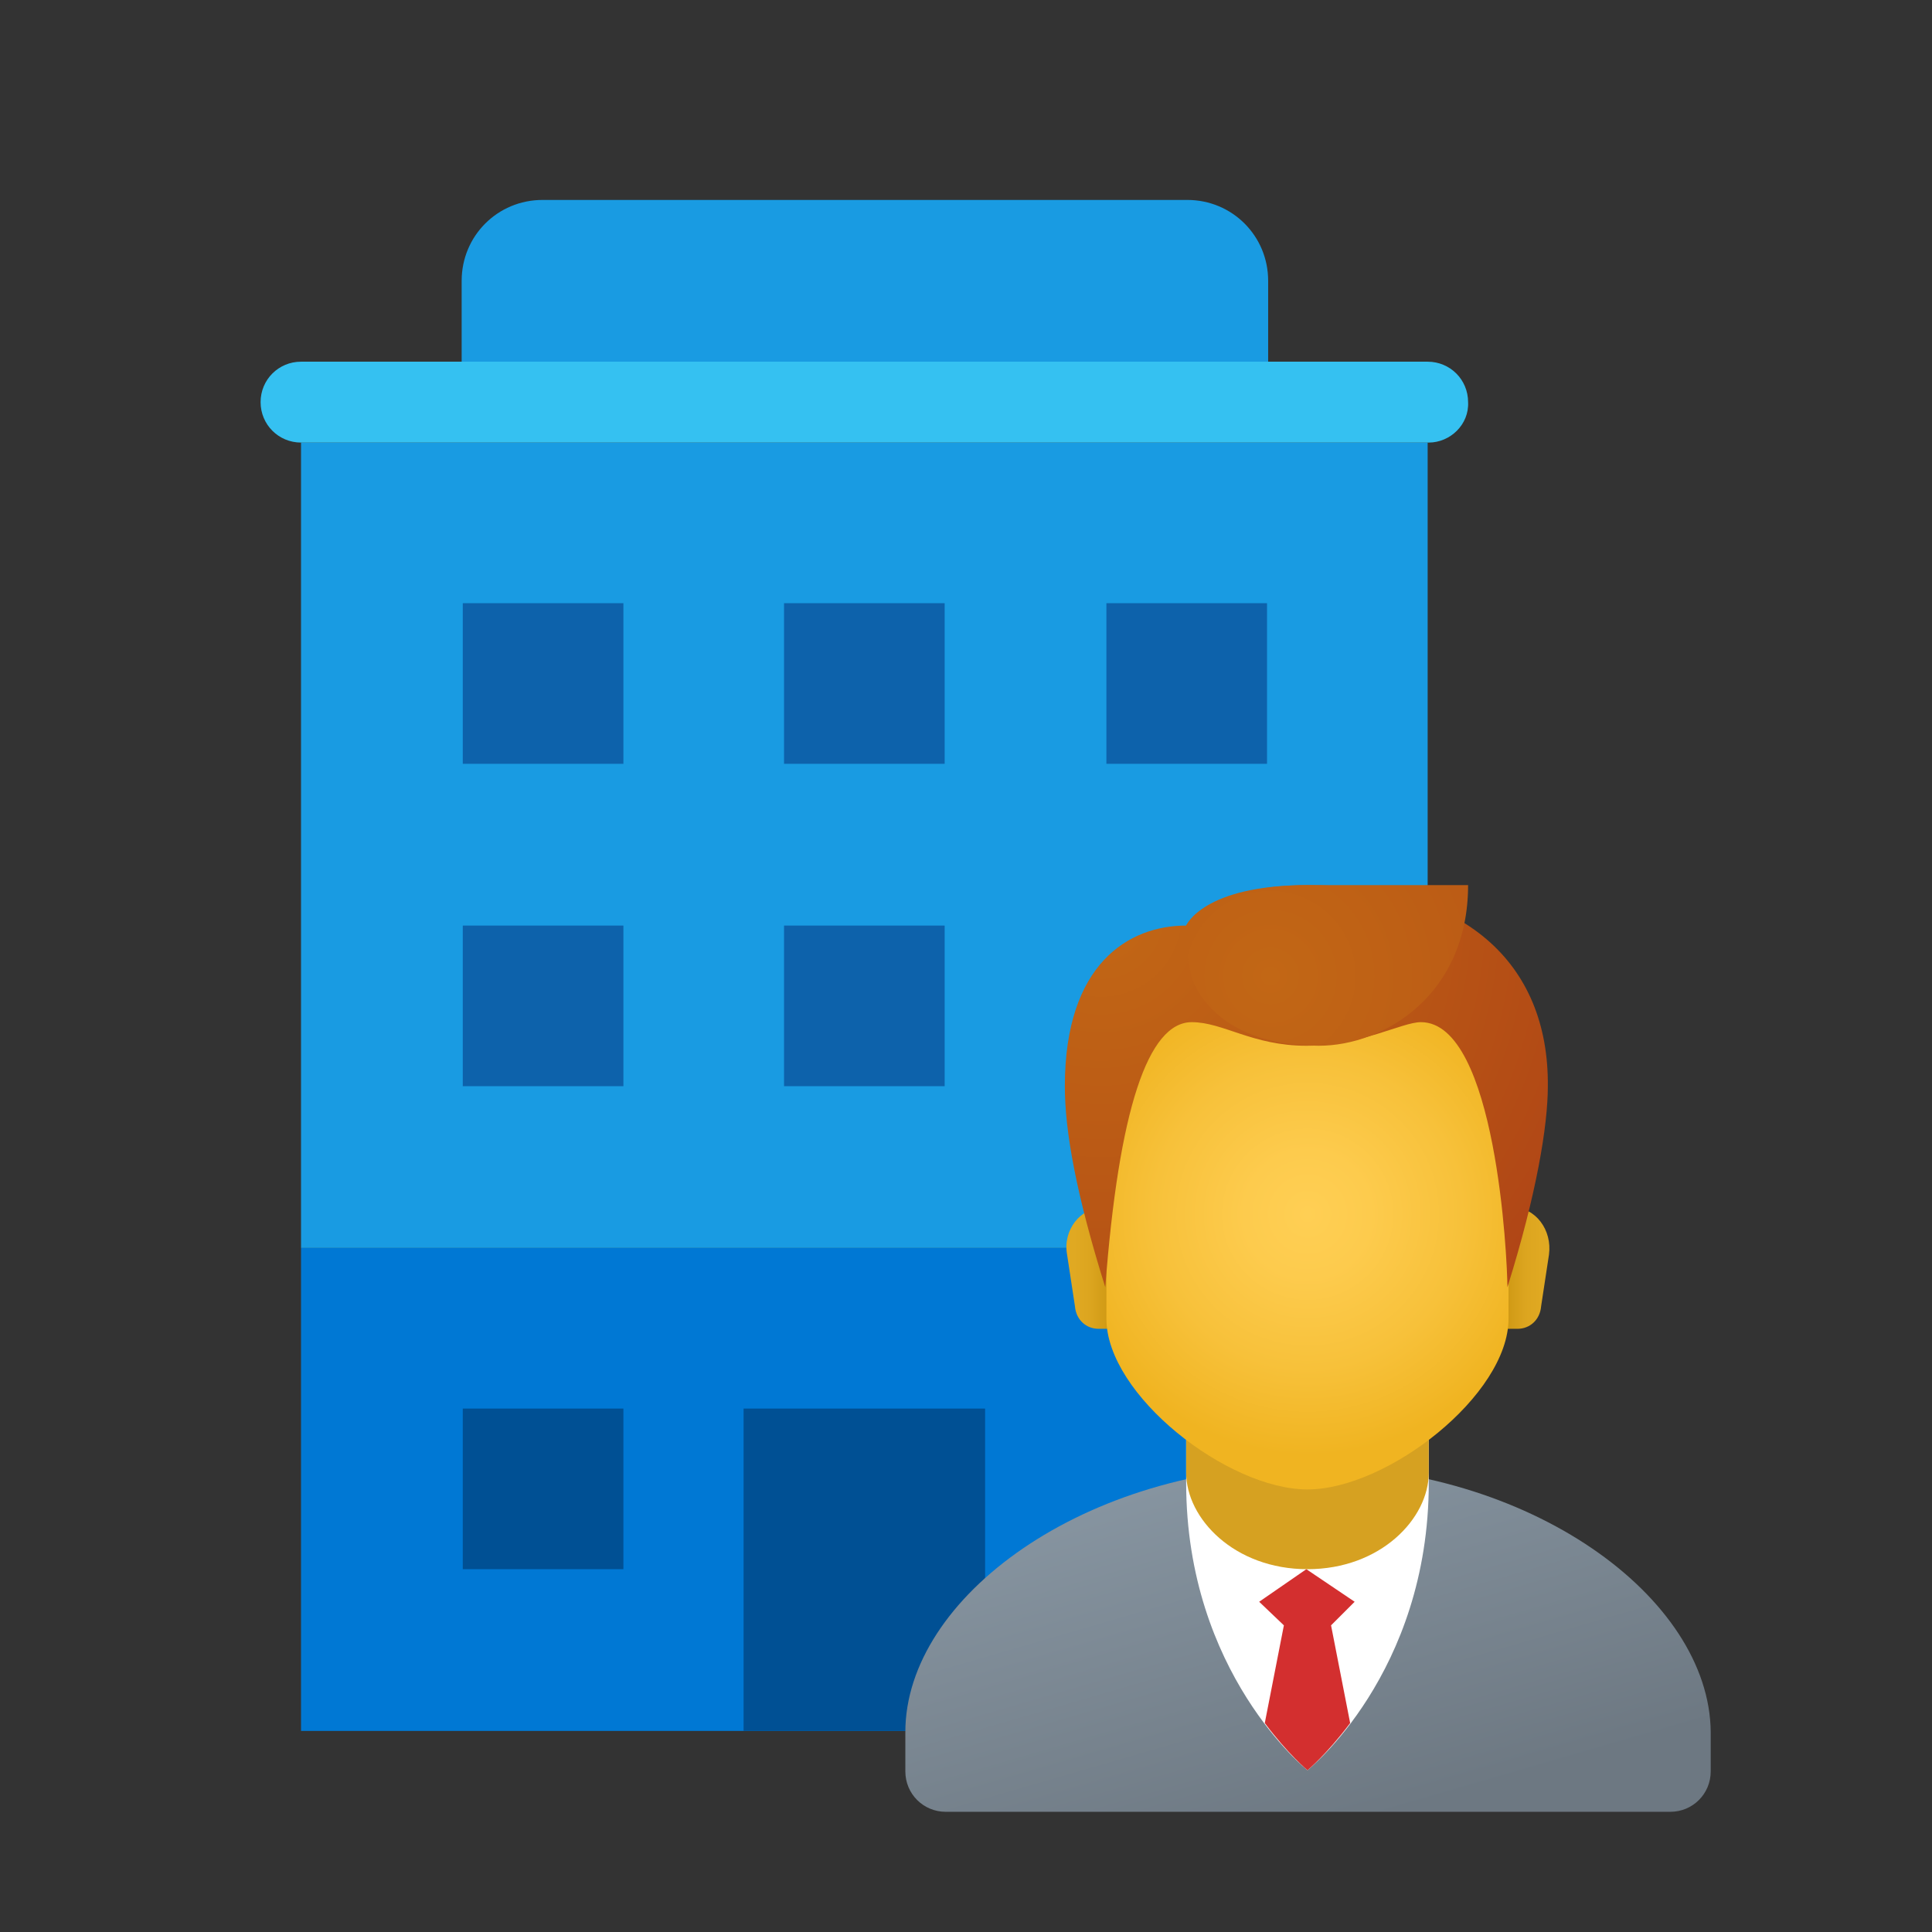 <?xml version="1.0" encoding="utf-8"?>
<!-- Generator: Adobe Illustrator 24.2.1, SVG Export Plug-In . SVG Version: 6.00 Build 0)  -->
<svg version="1.1" id="Layer_1" xmlns="http://www.w3.org/2000/svg" xmlns:xlink="http://www.w3.org/1999/xlink" x="0px" y="0px"
	 viewBox="0 0 172 172" style="enable-background:new 0 0 172 172;" xml:space="preserve">
<rect x="0" y="0" width="172" height="172" fill="#333333" stroke="none"/>
<style type="text/css">
	.st0{fill:none;}
	.st1{fill:#0078D4;}
	.st2{fill:#199BE2;}
	.st3{fill:#005094;}
	.st4{fill:#0D62AB;}
	.st5{fill:#35C1F1;}
	.st6{fill:url(#SVGID_1_);}
	.st7{fill:#FFFFFF;}
	.st8{fill:#D32F2F;}
	.st9{fill:#D6A121;}
	.st10{fill:url(#SVGID_2_);}
	.st11{fill:url(#SVGID_3_);}
	.st12{fill:url(#SVGID_4_);}
	.st13{fill:url(#SVGID_5_);}
	.st14{fill:url(#SVGID_6_);}
</style>
<g>
	<path class="st0" d="M0,172V0h172v172H0z"/>
	<g>
		<rect x="26.8" y="111.1" class="st1" width="100.3" height="43"/>
		<path class="st2" d="M41.2,32.2h71.7v-7.2c0-4-3.2-7.2-7.2-7.2H48.3c-4,0-7.2,3.2-7.2,7.2V32.2z"/>
		<path class="st2" d="M26.8,39.4v71.7h100.3V39.4H26.8z"/>
		<rect x="41.2" y="125.4" class="st3" width="14.3" height="14.3"/>
		<rect x="66.2" y="125.4" class="st3" width="21.5" height="28.7"/>
		<rect x="41.2" y="82.4" class="st4" width="14.3" height="14.3"/>
		<rect x="69.8" y="82.4" class="st4" width="14.3" height="14.3"/>
		<rect x="41.2" y="53.7" class="st4" width="14.3" height="14.3"/>
		<rect x="69.8" y="53.7" class="st4" width="14.3" height="14.3"/>
		<rect x="98.5" y="53.7" class="st4" width="14.3" height="14.3"/>
		<path class="st5" d="M127.2,39.4H26.8c-2,0-3.6-1.6-3.6-3.6c0-2,1.6-3.6,3.6-3.6h100.3c2,0,3.6,1.6,3.6,3.6
			C130.8,37.8,129.1,39.4,127.2,39.4z"/>
		
			<linearGradient id="SVGID_1_" gradientUnits="userSpaceOnUse" x1="108.923" y1="42.577" x2="118.695" y2="8.962" gradientTransform="matrix(1 0 0 -1 0 172)">
			<stop  offset="0" style="stop-color:#8795A1"/>
			<stop  offset="1" style="stop-color:#6D7882"/>
		</linearGradient>
		<path class="st6" d="M116.4,130.5c-19.8,0-35.8,11.7-35.8,23.7v3.5c0,2,1.6,3.6,3.6,3.6h64.5c2,0,3.6-1.6,3.6-3.6v-3.5
			C152.2,142.2,136.2,130.5,116.4,130.5z"/>
		<path class="st7" d="M127.2,132c0,17-10.8,25.6-10.8,25.6s-10.8-8.6-10.8-25.6c0-5.7,0-8.8,0-8.8h21.5
			C127.2,123.3,127.2,126.4,127.2,132z"/>
		<path class="st8" d="M112.1,142.6l2.2,2.1l-1.7,8.7c2.1,2.8,3.8,4.2,3.8,4.2s1.7-1.4,3.8-4.2l-1.7-8.7l2.1-2.1l-4.3-2.9
			L112.1,142.6z"/>
		<path class="st9" d="M127.2,131.1c0,4.1-4.3,8.6-10.8,8.6s-10.8-4.5-10.8-8.6c0-5.7,0-15.1,0-15.1h21.5
			C127.2,116,127.2,125.5,127.2,131.1z"/>
		
			<linearGradient id="SVGID_2_" gradientUnits="userSpaceOnUse" x1="133.459" y1="59.125" x2="137.214" y2="59.125" gradientTransform="matrix(1 0 0 -1 0 172)">
			<stop  offset="0" style="stop-color:#C48F0C"/>
			<stop  offset="0.251" style="stop-color:#D19B16"/>
			<stop  offset="0.619" style="stop-color:#DCA51F"/>
			<stop  offset="1" style="stop-color:#E0A922"/>
		</linearGradient>
		<path class="st10" d="M134.7,107.5H132v10.8h3.1c1.1,0,2-0.8,2.1-2l0.7-4.6C138.2,109.5,136.7,107.5,134.7,107.5z"/>
		
			<linearGradient id="SVGID_3_" gradientUnits="userSpaceOnUse" x1="99.371" y1="59.125" x2="95.615" y2="59.125" gradientTransform="matrix(1 0 0 -1 0 172)">
			<stop  offset="0" style="stop-color:#C48F0C"/>
			<stop  offset="0.251" style="stop-color:#D19B16"/>
			<stop  offset="0.619" style="stop-color:#DCA51F"/>
			<stop  offset="1" style="stop-color:#E0A922"/>
		</linearGradient>
		<path class="st11" d="M98.2,107.5h2.7v10.8h-3.1c-1.1,0-2-0.8-2.1-2l-0.7-4.6C94.6,109.5,96.2,107.5,98.2,107.5z"/>
		
			<radialGradient id="SVGID_4_" cx="116.417" cy="63.903" r="21.455" gradientTransform="matrix(1 0 0 -1 0 172)" gradientUnits="userSpaceOnUse">
			<stop  offset="0" style="stop-color:#FFCF54"/>
			<stop  offset="0.261" style="stop-color:#FDCB4D"/>
			<stop  offset="0.639" style="stop-color:#F7C13A"/>
			<stop  offset="1" style="stop-color:#F0B421"/>
		</radialGradient>
		<path class="st12" d="M116.4,83.6c-8.8,0-17.9,1.3-17.9,20.5c0,1.5,0,11.7,0,13.3c0,6.8,10.8,15.2,17.9,15.2s17.9-8.4,17.9-15.2
			c0-1.6,0-11.8,0-13.3C134.3,85,125.3,83.6,116.4,83.6z"/>
		
			<radialGradient id="SVGID_5_" cx="98.03" cy="90.395" r="56.163" gradientTransform="matrix(1 0 0 -1 0 172)" gradientUnits="userSpaceOnUse">
			<stop  offset="0" style="stop-color:#C26715"/>
			<stop  offset="0.508" style="stop-color:#B85515"/>
			<stop  offset="1" style="stop-color:#AD3F16"/>
		</radialGradient>
		<path class="st13" d="M116.4,78.8c-8.6,0-10.8,3.6-10.8,3.6c-5.1,0-10.8,3.4-10.8,14.3c0,4,1,9.6,3.6,17.9
			c1.2-15.8,3.8-23.6,7.7-23.6c2.8,0,5.4,2.1,10.2,2.1c4.9,0,8.5-2.1,10.2-2.1c6.7,0,7.7,21.1,7.7,23.6c2.6-8.3,3.6-14.4,3.6-17.9
			C137.9,85.7,130.3,78.8,116.4,78.8L116.4,78.8z"/>
		
			<radialGradient id="SVGID_6_" cx="113.109" cy="85.114" r="59.61" gradientTransform="matrix(1 0 0 -1 0 172)" gradientUnits="userSpaceOnUse">
			<stop  offset="0" style="stop-color:#C26715"/>
			<stop  offset="0.508" style="stop-color:#B85515"/>
			<stop  offset="1" style="stop-color:#AD3F16"/>
		</radialGradient>
		<path class="st14" d="M116.4,78.8c-9.3,0-10.8,3.6-10.8,3.6c-0.1,2.6,0.5,4.6,0.5,4.6s1.6,6.1,11.3,6.1c5.9,0,13.3-4.6,13.3-14.3
			C130.8,78.8,129.7,78.8,116.4,78.8L116.4,78.8z"/>
	</g>
</g>
</svg>
